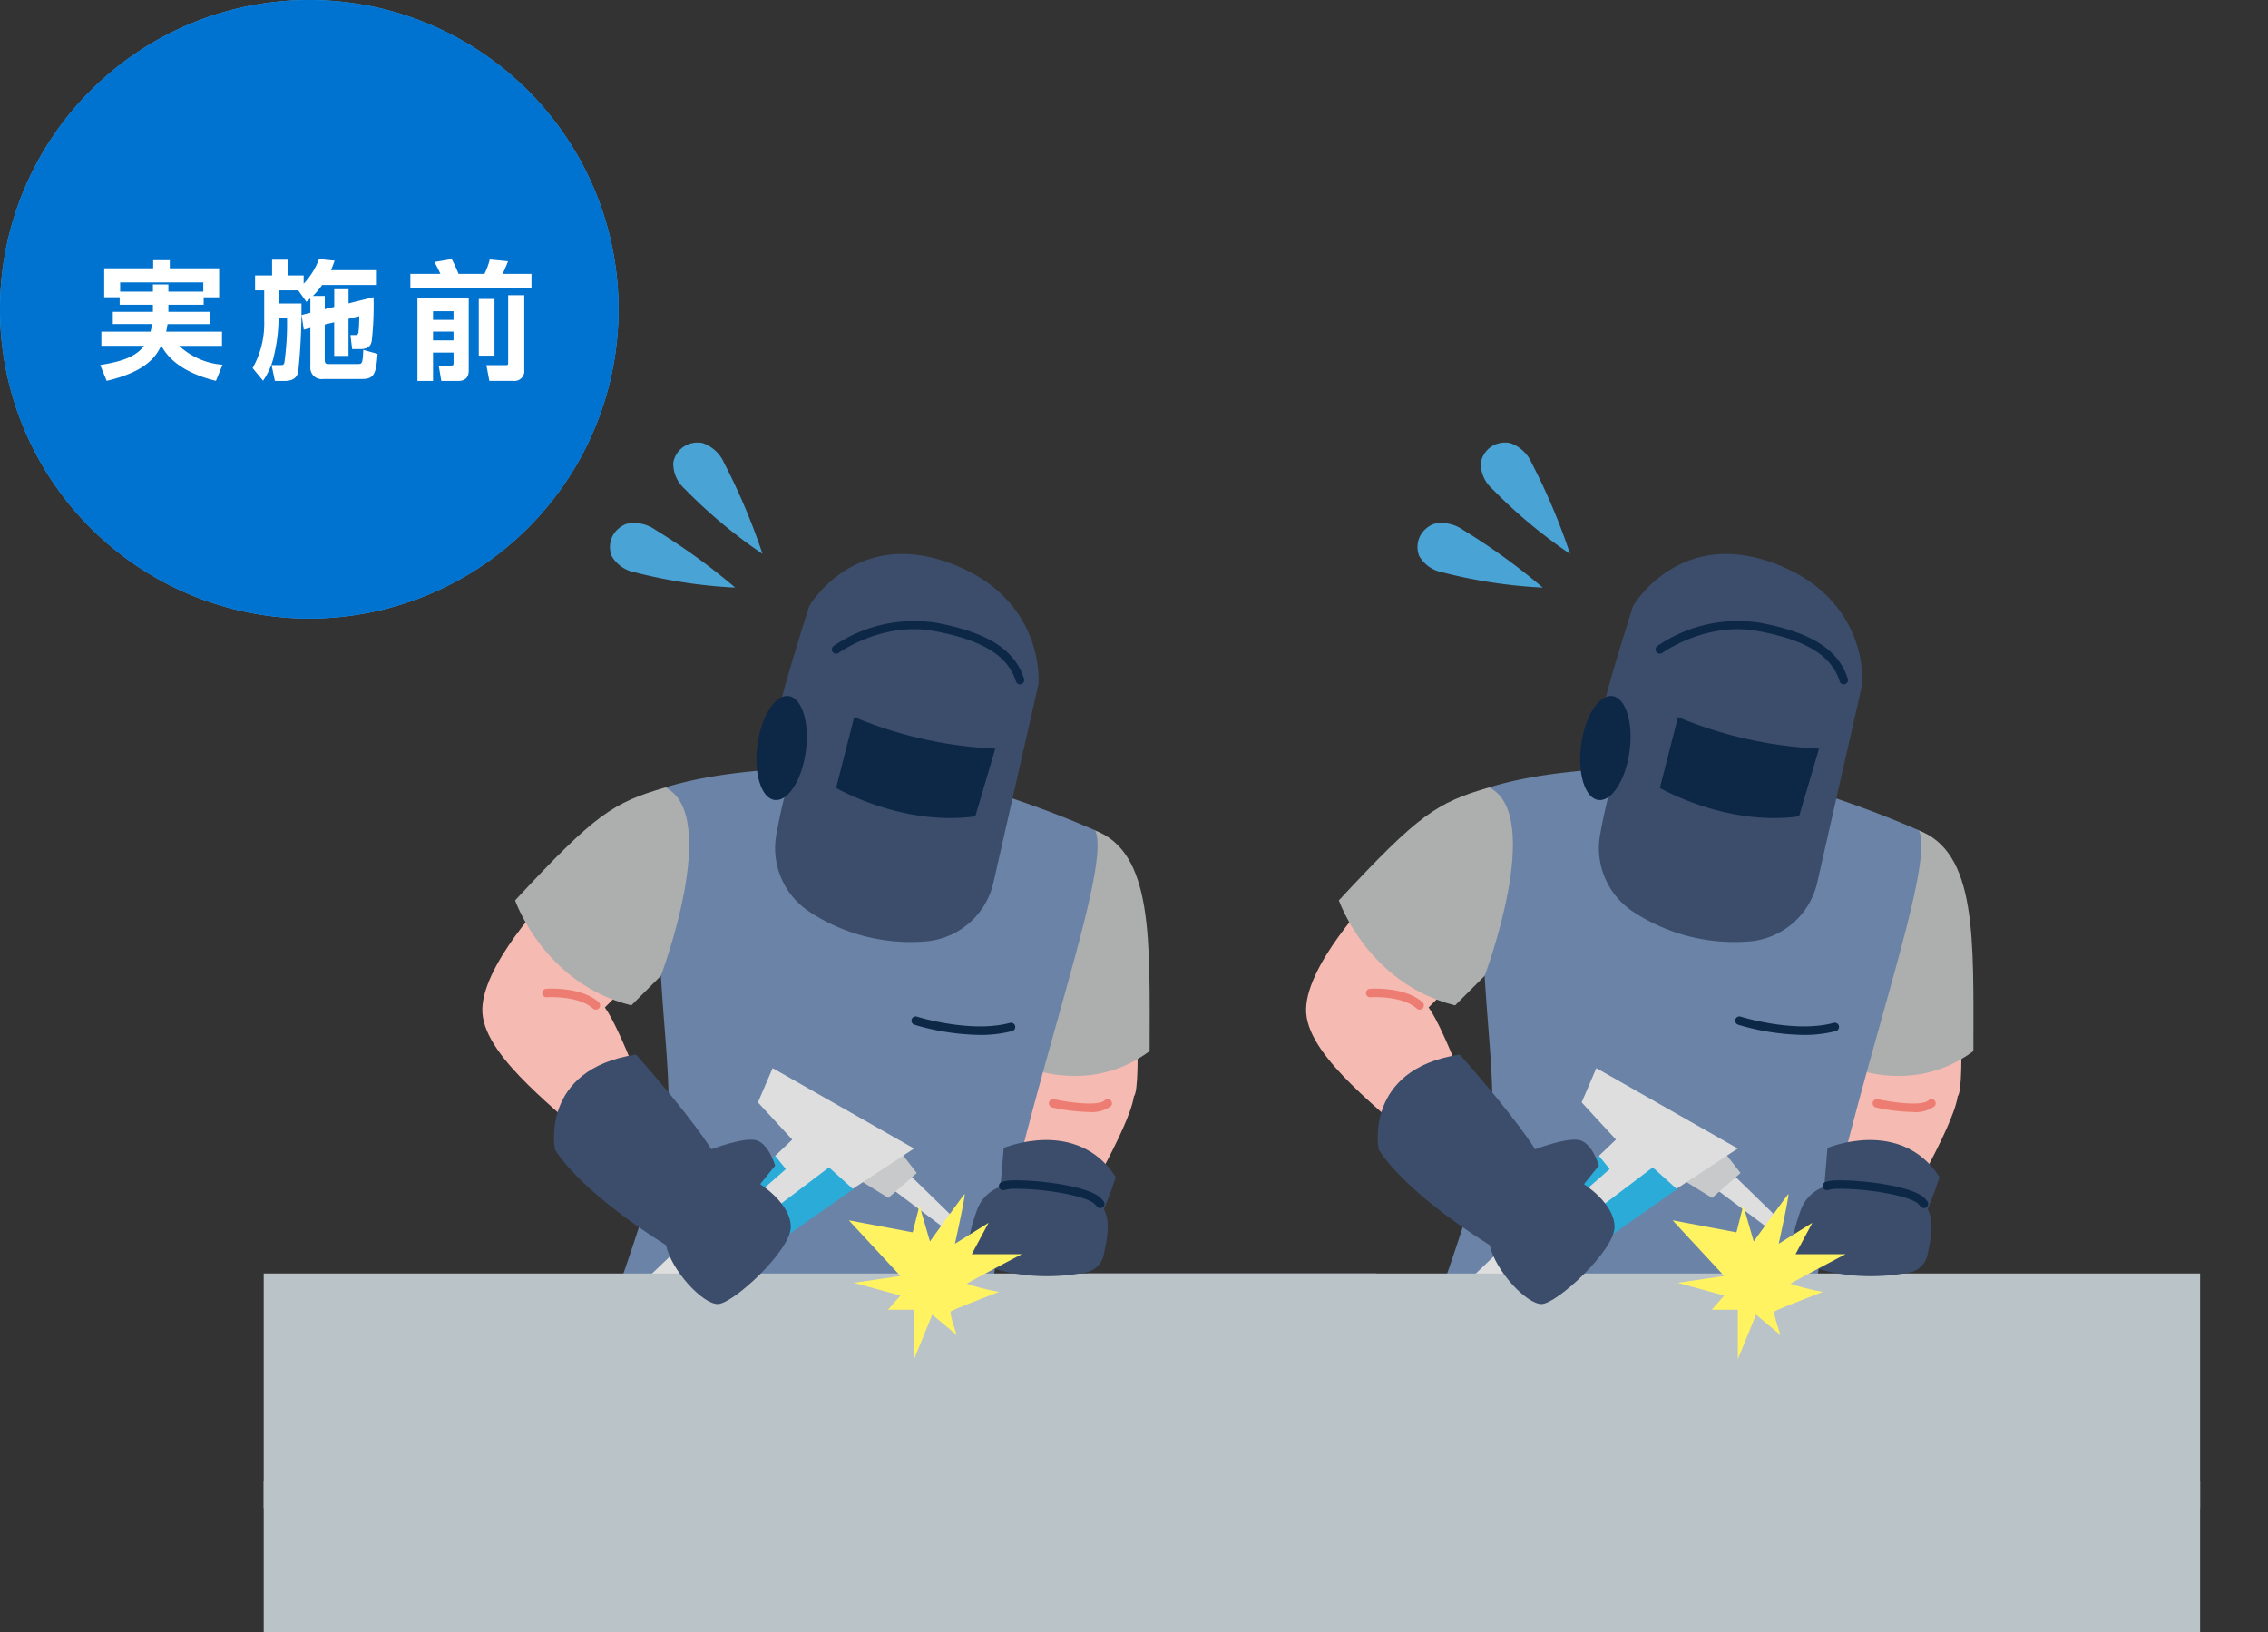 <svg xmlns="http://www.w3.org/2000/svg" xmlns:xlink="http://www.w3.org/1999/xlink" width="264" height="190" viewBox="0 0 264 190">
  <rect x="0" y="0" width="264" height="190" fill="#333333" stroke="none"/>
  <defs>
    <clipPath id="clip-path">
      <rect id="長方形_383" data-name="長方形 383" width="271.172" height="258.665" fill="none"/>
    </clipPath>
    <clipPath id="clip-path-2">
      <rect id="長方形_385" data-name="長方形 385" width="129.513" height="118.553" transform="translate(30.697 57.001)" fill="none"/>
    </clipPath>
    <clipPath id="clip-path-3">
      <rect id="長方形_387" data-name="長方形 387" width="129.512" height="118.553" transform="translate(126.584 57.001)" fill="none"/>
    </clipPath>
    <clipPath id="clip-img_use02_before">
      <rect width="264" height="190"/>
    </clipPath>
  </defs>
  <g id="img_use02_before" clip-path="url(#clip-img_use02_before)">
    <g id="グループ_944" data-name="グループ 944">
      <g id="グループ_937" data-name="グループ 937">
        <g id="グループ_936" data-name="グループ 936" clip-path="url(#clip-path)">
          <path id="パス_253" data-name="パス 253" d="M72,36A36,36,0,1,1,36,0,36,36,0,0,1,72,36" fill="#46b4ff"/>
          <path id="パス_254" data-name="パス 254" d="M19.6,35.478V36.3h4.9v1.426H19.506c-.03.164-.06.375-.165.885h6.5v1.65h-4.98a8.355,8.355,0,0,0,5.04,2.206l-.765,1.874c-1.38-.345-4.89-1.305-6.345-4.08h-.03c-.585,1.185-1.665,2.985-6.345,4.08l-.75-1.845c2.2-.346,4.11-.87,5.1-2.235H11.8v-1.65h5.73c.045-.225.105-.436.18-.885H13.131V36.3H17.8v-.824h-3.87v-.87h-1.8V31.233h5.7v-.944h1.935v.944h5.745v3.375h-1.8v.87Zm4.065-1.53V32.869H13.986v1.079H17.8v-.84h1.8v.84Z" fill="#fff"/>
          <path id="パス_255" data-name="パス 255" d="M36.126,36.408v-1.68a4.864,4.864,0,0,1-.465.4L34.716,33.8H32.421v1.529h2.67a69.992,69.992,0,0,1-.375,7.9c-.075.361-.255,1.111-1.575,1.111H32l-.39-1.845h1.05c.21,0,.361,0,.435-.24a32.483,32.483,0,0,0,.315-5.2h-.99v.315a19.054,19.054,0,0,1-.465,3.735,8.306,8.306,0,0,1-1.334,3.209l-1.216-1.468a10.611,10.611,0,0,0,1.35-5.521V33.8H29.691V32.058h1.98v-1.83h1.845v1.83h1.83v.96a8.4,8.4,0,0,0,1.785-2.865l1.815.181a10.359,10.359,0,0,1-.42,1.109h5.34v1.725h-6.36a10.233,10.233,0,0,1-1.08,1.275h1.38v1.545l1.1-.269V33.664h1.665v1.649l2.91-.719a37.618,37.618,0,0,1-.21,5.1c-.075.36-.225.945-1.35.945h-.93L40.791,39h.555a.335.335,0,0,0,.375-.271,15.275,15.275,0,0,0,.09-1.92l-1.245.3v4.32H38.9V37.517l-1.1.256v4.14c0,.465.225.465.51.465h3.315c.51,0,.6,0,.66-1.65l1.665.465c-.165,2.31-.39,2.925-1.8,2.925H37.671a1.318,1.318,0,0,1-1.545-1.41v-4.53l-.765.195-.255-1.71Z" fill="#fff"/>
          <path id="パス_256" data-name="パス 256" d="M47.767,31.879h3.494a12.99,12.99,0,0,0-.705-1.381l2.025-.345a17.966,17.966,0,0,1,.795,1.726h3.015a7.827,7.827,0,0,0,.615-1.68l2.13.209c-.225.615-.585,1.381-.63,1.471h3.36v1.694h-14.1Zm.824,2.789h5.97v8.34c0,.42,0,1.335-1.23,1.335H51.366l-.3-1.785h1.4c.329,0,.329-.1.329-.315v-1.2H50.406v3.3H48.591Zm1.815,2.565h2.385V36.228H50.406Zm0,2.385h2.385V38.6H50.406ZM55.731,34.8h1.83v6.6h-1.83Zm3.42-.435h1.875v8.685a1.15,1.15,0,0,1-1.29,1.29H56.961l-.345-1.829h2.265c.15,0,.27-.016.27-.211Z" fill="#fff"/>
        </g>
      </g>
      <g id="グループ_939" data-name="グループ 939">
        <g id="グループ_938" data-name="グループ 938" clip-path="url(#clip-path-2)">
          <path id="パス_257" data-name="パス 257" d="M75.955,146.593a90.068,90.068,0,0,0-6.028,19.181l-5.755,27.4S47.321,229.756,53.9,236.333l-.822,7.672a16.13,16.13,0,0,0,15.893,5.48c11.645-37.814,11.919-52.2,11.919-52.2l10.276-24.251,4.384,23.292s-.274,41.924,3.973,52.747c5.892.959,15.208-2.329,15.208-2.329s-.685-39.321-1.644-47.952c-.959-33.019-1.781-47.816-1.781-47.816l-19.866-4.384Z" fill="#3b4d6a"/>
          <path id="パス_258" data-name="パス 258" d="M92.585,172.836c-2.083,0-4.432-.2-4.822-.232a.495.495,0,0,1,.087-.986c1.6.141,6.039.418,7.31.021a.495.495,0,1,1,.295.944,11.4,11.4,0,0,1-2.87.253" fill="#0d2847"/>
          <path id="パス_259" data-name="パス 259" d="M131.991,110.457s.976,16.184,0,17.16c-.514,3.7-7.09,14.591-7.09,14.591l-5.96-1.233.182-10.407,1.154-7.164L118.941,112Z" fill="#f5bab1"/>
          <path id="パス_260" data-name="パス 260" d="M117.447,123.387s8.494,4.8,16.372-1.028c0-13.015.48-23.222-6.507-25.757-6.3,3.494-9.865,23.565-9.865,26.785" fill="#adaeae"/>
          <path id="パス_261" data-name="パス 261" d="M105.823,89.584s-17.4-1.341-28.36,2.072C75,110.183,78.97,125.175,77.463,132s-5.481,17.917-5.481,17.917,19.866,9.873,42.746,3.9c3.974-24.987,14.934-52.534,12.742-57.166a119.364,119.364,0,0,0-21.647-7.069" fill="#6a83a7"/>
          <path id="パス_262" data-name="パス 262" d="M64.789,258.078c-9.159,0-18.194-3.525-26.957-10.535-7.653-6.123-11.575-12.618-11.656-19.3-.158-12.907,13.865-24.7,25.131-34.167,6.136-5.158,11.435-9.613,13.815-13.485,4.745-7.72,5.5-11.514,6.113-14.563.59-2.951,1.055-5.282,4.467-9.663a.495.495,0,1,1,.781.607c-3.268,4.2-3.714,6.427-4.278,9.25-.625,3.126-1.4,7.016-6.241,14.887-2.463,4.008-7.819,8.511-14.02,13.724-11.108,9.338-24.931,20.959-24.78,33.4.079,6.466,3.771,12.532,11.287,18.545,25.759,20.608,46.6,5.51,59.051-3.511,3.973-2.878,7.112-5.152,9.349-5.464,8.907-1.244,14.574,2.081,14.811,2.223a.495.495,0,0,1-.508.849c-.055-.033-5.624-3.286-14.167-2.093-1.993.278-5.043,2.488-8.9,5.286-6.216,4.5-14.728,10.67-24.919,13.041a36.883,36.883,0,0,1-8.374.976" fill="#0d2847"/>
          <path id="パス_263" data-name="パス 263" d="M109.95,142.992l-10.342-7.775,1.946-2.681,9.331,9.093Z" fill="#dedede"/>
          <path id="パス_264" data-name="パス 264" d="M104.717,133.979l-5.123,3.108,3.809,2.357,3.315-2.9Z" fill="#c8c9ca"/>
          <path id="パス_265" data-name="パス 265" d="M71.71,152.249l20.508-19.595-3.992-4.328,1.71-3.991,16.462,9.358L74.62,154.6Z" fill="#dedede"/>
          <rect id="長方形_384" data-name="長方形 384" width="156.308" height="75.212" transform="translate(16.078 148.238)" fill="#bac3c8"/>
          <path id="パス_266" data-name="パス 266" d="M116.321,139.794l.514-6.165s8.529-3.6,13.05,3.391c-1.182,3.647-2.929,7.141-3.237,8.271-4.162,0-10.327-5.5-10.327-5.5" fill="#3b4d6a"/>
          <path id="パス_267" data-name="パス 267" d="M94.209,70.528s5.29-9.116,16.431-4.952,10.242,14.068,10.242,14.068l-5.241,23.075a8.825,8.825,0,0,1-7.819,6.86,21.4,21.4,0,0,1-13.451-3.347,8.866,8.866,0,0,1-4-9.1,65.619,65.619,0,0,1,2.121-8.511s-2.448-2.241-2-5.092,3.714-13,3.714-13" fill="#3b4d6a"/>
          <path id="パス_268" data-name="パス 268" d="M93.8,87.452c-.451,3.342-2.077,5.881-3.633,5.671s-2.45-3.089-2-6.43,2.077-5.881,3.632-5.671,2.451,3.088,2,6.43" fill="#0d2847"/>
          <path id="パス_269" data-name="パス 269" d="M99.431,83.47l-2.108,8.253s7.8,4.5,16.206,3.3l2.326-7.878A48.324,48.324,0,0,1,99.431,83.47" fill="#0d2847"/>
          <path id="パス_270" data-name="パス 270" d="M64.241,103.847c-.274.274-8.494,8.769-8.083,14.112s9.248,11.577,13.495,15.824l6.1-4.316s-3.494-9.659-5.344-12.193l3.9-3.9Z" fill="#f5bab1"/>
          <path id="パス_271" data-name="パス 271" d="M69.361,117.528a.494.494,0,0,1-.329-.125c-1.746-1.557-5.353-1.317-5.389-1.315a.494.494,0,1,1-.071-.986c.164-.012,4.063-.27,6.118,1.562a.494.494,0,0,1-.329.864" fill="#ed7d72"/>
          <path id="パス_272" data-name="パス 272" d="M59.959,104.806s3.322,9.659,13.529,12.228l3.439-3.439s7.043-18.648.535-21.939c-6.1,1.778-8.152,3.08-17.5,13.15" fill="#adaeae"/>
          <path id="パス_273" data-name="パス 273" d="M99.308,138.426l-2.816-2.536L84.469,145l2.916,1.8,11.923-8.368" fill="#2babd8"/>
          <path id="パス_274" data-name="パス 274" d="M90.221,134.531l1.258,1.558-3.914,3.435-2-1.917Z" fill="#2babd8"/>
          <path id="パス_275" data-name="パス 275" d="M64.584,133.783s-1.779-9.317,9.453-11.029c6.714,7.6,8.769,11.029,8.769,11.029s3.562-1.371,5.1-1.08,2.323,2.98,2.323,2.98l-1.743,2.16s3.564,2.242,3.564,4.982-6.734,8.974-8.5,8.974-5.4-3.9-6.02-6.85c-10.55-6.645-12.947-11.166-12.947-11.166" fill="#3b4d6a"/>
          <path id="パス_276" data-name="パス 276" d="M117.873,137.894a4.479,4.479,0,0,0-4.131,2.922c-.6,1.632-1.2,3.716-.863,4.887.565,1.954,7.14,3.706,13.55,2.41a2.638,2.638,0,0,0,2.043-2.015c.777-3.488.626-4.963-.715-6.3-1.094-1.094-6.3-1.962-9.884-1.9" fill="#3b4d6a"/>
          <path id="パス_277" data-name="パス 277" d="M128.072,140.633a.494.494,0,0,1-.381-.179c-.087-.1-.182-.208-.284-.31-.917-.917-5.821-1.825-9.526-1.756a4.027,4.027,0,0,0-.977.138.494.494,0,1,1-.257-.955,5,5,0,0,1,1.217-.172c3.277-.06,8.909.713,10.243,2.045.125.126.241.253.346.379a.494.494,0,0,1-.066.7.489.489,0,0,1-.315.114" fill="#0d2847"/>
          <path id="パス_278" data-name="パス 278" d="M118.733,79.667a.5.5,0,0,1-.472-.346c-.951-3.012-3.9-4.822-9.547-5.868-6.006-1.113-11.049,2.513-11.1,2.55a.494.494,0,0,1-.584-.8,16.638,16.638,0,0,1,11.863-2.725c6.056,1.122,9.236,3.14,10.311,6.543a.5.5,0,0,1-.323.621.486.486,0,0,1-.149.023" fill="#0d2847"/>
          <path id="パス_279" data-name="パス 279" d="M126.7,129.442a21.851,21.851,0,0,1-4.233-.528.495.495,0,0,1,.215-.966c2.054.457,5.247.8,5.913.133a.495.495,0,0,1,.7.7,3.851,3.851,0,0,1-2.594.661" fill="#ed7d72"/>
          <path id="パス_280" data-name="パス 280" d="M114.052,120.472a28.088,28.088,0,0,1-7.613-1.186.494.494,0,1,1,.3-.942c.062.019,6.246,1.954,10.818.727a.494.494,0,1,1,.256.955,14.608,14.608,0,0,1-3.761.446" fill="#0d2847"/>
          <path id="パス_281" data-name="パス 281" d="M104.814,148.535l-5.4.794,5.4,1.481-1.45,1.657H106.4v5.751l2.117-5.185,2.857,2.381s-.9-2.54-.688-2.752,5.609-2.275,5.609-2.275a26.105,26.105,0,0,1-3.757-.952c.159-.159,6.4-3.44,6.4-3.44h-5.821l1.958-3.651-3.915,2.434s1.322-5.979,1.111-5.767-4.022,5.5-4.022,5.5l-1.217-4.181-.793,3.122-7.435-1.4Z" fill="#fff362"/>
        </g>
      </g>
      <g id="グループ_941" data-name="グループ 941">
        <g id="グループ_940" data-name="グループ 940" clip-path="url(#clip-path-3)">
          <path id="パス_282" data-name="パス 282" d="M171.842,146.593a90.068,90.068,0,0,0-6.028,19.181l-5.755,27.4s-16.851,36.581-10.275,43.158l-.822,7.672a16.13,16.13,0,0,0,15.893,5.48c11.645-37.814,11.919-52.2,11.919-52.2l10.276-24.251,4.384,23.292s-.274,41.924,3.973,52.747c5.892.959,15.208-2.329,15.208-2.329s-.685-39.321-1.644-47.952c-.959-33.019-1.781-47.816-1.781-47.816l-19.866-4.384Z" fill="#3b4d6a"/>
          <path id="パス_283" data-name="パス 283" d="M188.471,172.836c-2.083,0-4.432-.2-4.822-.232a.495.495,0,0,1,.087-.986c1.6.141,6.039.418,7.31.021a.495.495,0,1,1,.295.944,11.4,11.4,0,0,1-2.87.253" fill="#0d2847"/>
          <path id="パス_284" data-name="パス 284" d="M227.878,110.457s.976,16.184,0,17.16c-.514,3.7-7.09,14.591-7.09,14.591l-5.96-1.233.182-10.407,1.154-7.164L214.828,112Z" fill="#f5bab1"/>
          <path id="パス_285" data-name="パス 285" d="M213.334,123.387s8.494,4.8,16.372-1.028c0-13.015.48-23.222-6.507-25.757-6.3,3.494-9.865,23.565-9.865,26.785" fill="#adaeae"/>
          <path id="パス_286" data-name="パス 286" d="M201.709,89.584s-17.4-1.341-28.36,2.072c-2.467,18.527,1.507,33.519,0,40.345s-5.481,17.917-5.481,17.917,19.866,9.873,42.746,3.9c3.974-24.987,14.934-52.534,12.742-57.166a119.363,119.363,0,0,0-21.647-7.069" fill="#6a83a7"/>
          <path id="パス_287" data-name="パス 287" d="M160.676,258.078c-9.16,0-18.194-3.525-26.957-10.535-7.653-6.123-11.575-12.618-11.656-19.3-.158-12.907,13.865-24.7,25.13-34.167,6.136-5.158,11.435-9.613,13.815-13.485,4.745-7.72,5.5-11.514,6.114-14.563.59-2.951,1.054-5.282,4.467-9.663a.495.495,0,1,1,.781.607c-3.268,4.2-3.714,6.427-4.279,9.25-.625,3.126-1.4,7.016-6.241,14.887-2.463,4.008-7.819,8.511-14.019,13.724-11.108,9.338-24.931,20.959-24.78,33.4.079,6.466,3.771,12.532,11.286,18.545,25.759,20.608,46.6,5.51,59.052-3.511,3.972-2.878,7.112-5.152,9.349-5.464,8.907-1.244,14.574,2.081,14.811,2.223a.495.495,0,0,1-.509.849c-.054-.033-5.623-3.286-14.166-2.093-1.993.278-5.043,2.488-8.9,5.286-6.216,4.5-14.729,10.67-24.92,13.041a36.881,36.881,0,0,1-8.373.976" fill="#0d2847"/>
          <path id="パス_288" data-name="パス 288" d="M205.837,142.992l-10.342-7.775,1.946-2.681,9.331,9.093Z" fill="#dedede"/>
          <path id="パス_289" data-name="パス 289" d="M200.6,133.979l-5.123,3.108,3.809,2.357,3.315-2.9Z" fill="#c8c9ca"/>
          <path id="パス_290" data-name="パス 290" d="M167.6,152.249,188.1,132.654l-3.992-4.328,1.71-3.991,16.462,9.358-31.778,20.9Z" fill="#dedede"/>
          <rect id="長方形_386" data-name="長方形 386" width="156.308" height="75.212" transform="translate(111.965 148.238)" fill="#bac3c8"/>
          <path id="パス_291" data-name="パス 291" d="M212.208,139.794l.514-6.165s8.529-3.6,13.05,3.391c-1.182,3.647-2.929,7.141-3.237,8.271-4.162,0-10.327-5.5-10.327-5.5" fill="#3b4d6a"/>
          <path id="パス_292" data-name="パス 292" d="M190.1,70.528s5.29-9.116,16.431-4.952,10.242,14.068,10.242,14.068l-5.241,23.075a8.825,8.825,0,0,1-7.819,6.86,21.4,21.4,0,0,1-13.451-3.347,8.866,8.866,0,0,1-4-9.1,65.616,65.616,0,0,1,2.121-8.511s-2.448-2.241-2-5.092,3.714-13,3.714-13" fill="#3b4d6a"/>
          <path id="パス_293" data-name="パス 293" d="M189.683,87.452c-.45,3.342-2.076,5.881-3.632,5.671s-2.451-3.089-2-6.43,2.077-5.881,3.632-5.671,2.451,3.088,2,6.43" fill="#0d2847"/>
          <path id="パス_294" data-name="パス 294" d="M195.318,83.47l-2.108,8.253s7.8,4.5,16.206,3.3l2.326-7.878a48.324,48.324,0,0,1-16.424-3.676" fill="#0d2847"/>
          <path id="パス_295" data-name="パス 295" d="M160.128,103.847c-.274.274-8.494,8.769-8.083,14.112s9.248,11.577,13.495,15.824l6.1-4.316s-3.494-9.659-5.344-12.193l3.9-3.9Z" fill="#f5bab1"/>
          <path id="パス_296" data-name="パス 296" d="M165.248,117.528a.494.494,0,0,1-.329-.125c-1.746-1.557-5.353-1.317-5.39-1.315a.494.494,0,0,1-.07-.986c.164-.012,4.063-.27,6.118,1.562a.494.494,0,0,1-.329.864" fill="#ed7d72"/>
          <path id="パス_297" data-name="パス 297" d="M155.846,104.806s3.322,9.659,13.529,12.228l3.439-3.439s7.043-18.648.535-21.939c-6.1,1.778-8.152,3.08-17.5,13.15" fill="#adaeae"/>
          <path id="パス_298" data-name="パス 298" d="M195.2,138.426l-2.816-2.536L180.356,145l2.916,1.8,11.923-8.368" fill="#2babd8"/>
          <path id="パス_299" data-name="パス 299" d="M186.108,134.531l1.258,1.558-3.914,3.435-2-1.917Z" fill="#2babd8"/>
          <path id="パス_300" data-name="パス 300" d="M160.47,133.783s-1.779-9.317,9.454-11.029c6.713,7.6,8.768,11.029,8.768,11.029s3.562-1.371,5.1-1.08,2.324,2.98,2.324,2.98l-1.744,2.16s3.565,2.242,3.565,4.982-6.735,8.974-8.5,8.974-5.4-3.9-6.021-6.85c-10.549-6.645-12.947-11.166-12.947-11.166" fill="#3b4d6a"/>
          <path id="パス_301" data-name="パス 301" d="M213.76,137.894a4.479,4.479,0,0,0-4.131,2.922c-.6,1.632-1.2,3.716-.863,4.887.565,1.954,7.14,3.706,13.55,2.41a2.638,2.638,0,0,0,2.043-2.015c.777-3.488.626-4.963-.715-6.3-1.094-1.094-6.3-1.962-9.884-1.9" fill="#3b4d6a"/>
          <path id="パス_302" data-name="パス 302" d="M223.959,140.633a.494.494,0,0,1-.381-.179c-.087-.1-.182-.208-.284-.31-.917-.917-5.821-1.825-9.526-1.756a4.027,4.027,0,0,0-.977.138.494.494,0,0,1-.257-.955,5,5,0,0,1,1.217-.172c3.277-.06,8.909.713,10.242,2.045.126.126.242.253.347.379a.5.5,0,0,1-.381.81" fill="#0d2847"/>
          <path id="パス_303" data-name="パス 303" d="M214.62,79.667a.5.5,0,0,1-.472-.346c-.951-3.012-3.895-4.822-9.547-5.868C198.6,72.34,193.552,75.966,193.5,76a.494.494,0,0,1-.584-.8,16.638,16.638,0,0,1,11.863-2.725c6.056,1.122,9.236,3.14,10.311,6.543a.5.5,0,0,1-.323.621.486.486,0,0,1-.149.023" fill="#0d2847"/>
          <path id="パス_304" data-name="パス 304" d="M222.585,129.442a21.827,21.827,0,0,1-4.233-.528.495.495,0,0,1,.214-.966c2.054.457,5.247.8,5.913.133a.495.495,0,0,1,.7.7,3.85,3.85,0,0,1-2.593.661" fill="#ed7d72"/>
          <path id="パス_305" data-name="パス 305" d="M209.939,120.472a28.088,28.088,0,0,1-7.613-1.186.494.494,0,1,1,.3-.942c.062.019,6.246,1.954,10.818.727a.494.494,0,1,1,.256.955,14.608,14.608,0,0,1-3.761.446" fill="#0d2847"/>
          <path id="パス_306" data-name="パス 306" d="M200.7,148.535l-5.4.794,5.4,1.481-1.45,1.657h3.037v5.751l2.117-5.185,2.857,2.381s-.9-2.54-.688-2.752,5.609-2.275,5.609-2.275a26.106,26.106,0,0,1-3.757-.952c.159-.159,6.4-3.44,6.4-3.44h-5.821l1.958-3.651-3.915,2.434s1.322-5.979,1.111-5.767-4.022,5.5-4.022,5.5l-1.217-4.181-.793,3.122-7.435-1.4Z" fill="#fff362"/>
        </g>
      </g>
      <g id="グループ_943" data-name="グループ 943">
        <g id="グループ_942" data-name="グループ 942" clip-path="url(#clip-path)">
          <rect id="長方形_388" data-name="長方形 388" width="225.398" height="18.634" transform="translate(30.698 172.386)" fill="#bac3c8"/>
          <path id="パス_307" data-name="パス 307" d="M85.581,68.4a73.233,73.233,0,0,0-9.291-6.724,4.257,4.257,0,0,0-3.376-.692,3.013,3.013,0,0,0-1.579,1.355,2.846,2.846,0,0,0-.138,2.377,3.927,3.927,0,0,0,2.676,1.9A58.311,58.311,0,0,0,85.581,68.4" fill="#4aa3d5"/>
          <path id="パス_308" data-name="パス 308" d="M88.759,64.476A73.164,73.164,0,0,0,84.3,53.911a4.259,4.259,0,0,0-2.529-2.341,3,3,0,0,0-2.053.341,2.841,2.841,0,0,0-1.349,1.961,3.925,3.925,0,0,0,1.306,3.009,58.305,58.305,0,0,0,9.087,7.595" fill="#4aa3d5"/>
          <path id="パス_309" data-name="パス 309" d="M179.581,68.4a73.233,73.233,0,0,0-9.291-6.724,4.257,4.257,0,0,0-3.376-.692,3.013,3.013,0,0,0-1.579,1.355,2.846,2.846,0,0,0-.138,2.377,3.927,3.927,0,0,0,2.676,1.9A58.311,58.311,0,0,0,179.581,68.4" fill="#4aa3d5"/>
          <path id="パス_310" data-name="パス 310" d="M182.759,64.476A73.165,73.165,0,0,0,178.3,53.911a4.259,4.259,0,0,0-2.529-2.341,3,3,0,0,0-2.053.341,2.841,2.841,0,0,0-1.349,1.961,3.925,3.925,0,0,0,1.306,3.009,58.305,58.305,0,0,0,9.087,7.595" fill="#4aa3d5"/>
        </g>
      </g>
    </g>
    <g id="グループ_1290" data-name="グループ 1290" transform="translate(0.375)">
      <path id="パス_1744" data-name="パス 1744" d="M72,36A36,36,0,1,1,36,0,36,36,0,0,1,72,36" transform="translate(-0.375)" fill="#0072cf"/>
      <path id="パス_1745" data-name="パス 1745" d="M19.6,35.478V36.3h4.9v1.425H19.506c-.03.165-.06.375-.165.885h6.5v1.65h-4.98a8.343,8.343,0,0,0,5.04,2.2l-.765,1.875c-1.38-.345-4.89-1.305-6.345-4.08h-.03c-.585,1.185-1.665,2.985-6.345,4.08l-.75-1.845c2.2-.345,4.11-.87,5.1-2.235H11.8v-1.65h5.73c.045-.225.105-.435.18-.885H13.131V36.3H17.8v-.825h-3.87v-.87h-1.8V31.233h5.7v-.945h1.935v.945h5.745v3.375h-1.8v.87Zm4.065-1.53v-1.08H13.986v1.08H17.8v-.84h1.8v.84Z" transform="translate(-0.375)" fill="#fff"/>
      <path id="パス_1746" data-name="パス 1746" d="M36.126,36.408v-1.68a5.028,5.028,0,0,1-.465.4L34.716,33.8H32.421v1.53h2.67a70.022,70.022,0,0,1-.375,7.905c-.075.36-.255,1.11-1.575,1.11H32l-.39-1.845h1.05c.21,0,.361,0,.435-.24a32.483,32.483,0,0,0,.315-5.2h-.99v.315a19.054,19.054,0,0,1-.465,3.735,8.32,8.32,0,0,1-1.334,3.21l-1.216-1.47a10.6,10.6,0,0,0,1.35-5.52V33.8H29.691v-1.74h1.98v-1.83h1.845v1.83h1.83v.96a8.427,8.427,0,0,0,1.785-2.865l1.815.18a10.283,10.283,0,0,1-.42,1.11h5.34v1.725h-6.36a10.233,10.233,0,0,1-1.08,1.275h1.38v1.545l1.1-.27V33.663h1.665v1.65l2.91-.72a37.626,37.626,0,0,1-.21,5.1c-.075.36-.225.945-1.35.945h-.93L40.791,39h.555a.335.335,0,0,0,.375-.27,15.275,15.275,0,0,0,.09-1.92l-1.245.3v4.32H38.9V37.518l-1.1.255v4.14c0,.465.225.465.51.465h3.315c.51,0,.6,0,.66-1.65l1.665.465c-.165,2.31-.39,2.925-1.8,2.925H37.671a1.318,1.318,0,0,1-1.545-1.41v-4.53l-.765.195-.255-1.71Z" transform="translate(-0.375)" fill="#fff"/>
      <path id="パス_1747" data-name="パス 1747" d="M47.767,31.878h3.494a13.068,13.068,0,0,0-.705-1.38l2.025-.345a17.949,17.949,0,0,1,.795,1.725h3.015a7.819,7.819,0,0,0,.615-1.679l2.13.21c-.225.614-.585,1.379-.63,1.469h3.36v1.7h-14.1Zm.824,2.79h5.97v8.34c0,.42,0,1.335-1.23,1.335H51.366l-.3-1.785h1.4c.329,0,.329-.1.329-.315v-1.2H50.406v3.3H48.591Zm1.815,2.565h2.385V36.228H50.406Zm0,2.385h2.385V38.6H50.406ZM55.731,34.8h1.83v6.6h-1.83Zm3.42-.435h1.875v8.685a1.15,1.15,0,0,1-1.29,1.29H56.961l-.345-1.83h2.265c.15,0,.27-.015.27-.21Z" transform="translate(-0.375)" fill="#fff"/>
    </g>
  </g>
</svg>
